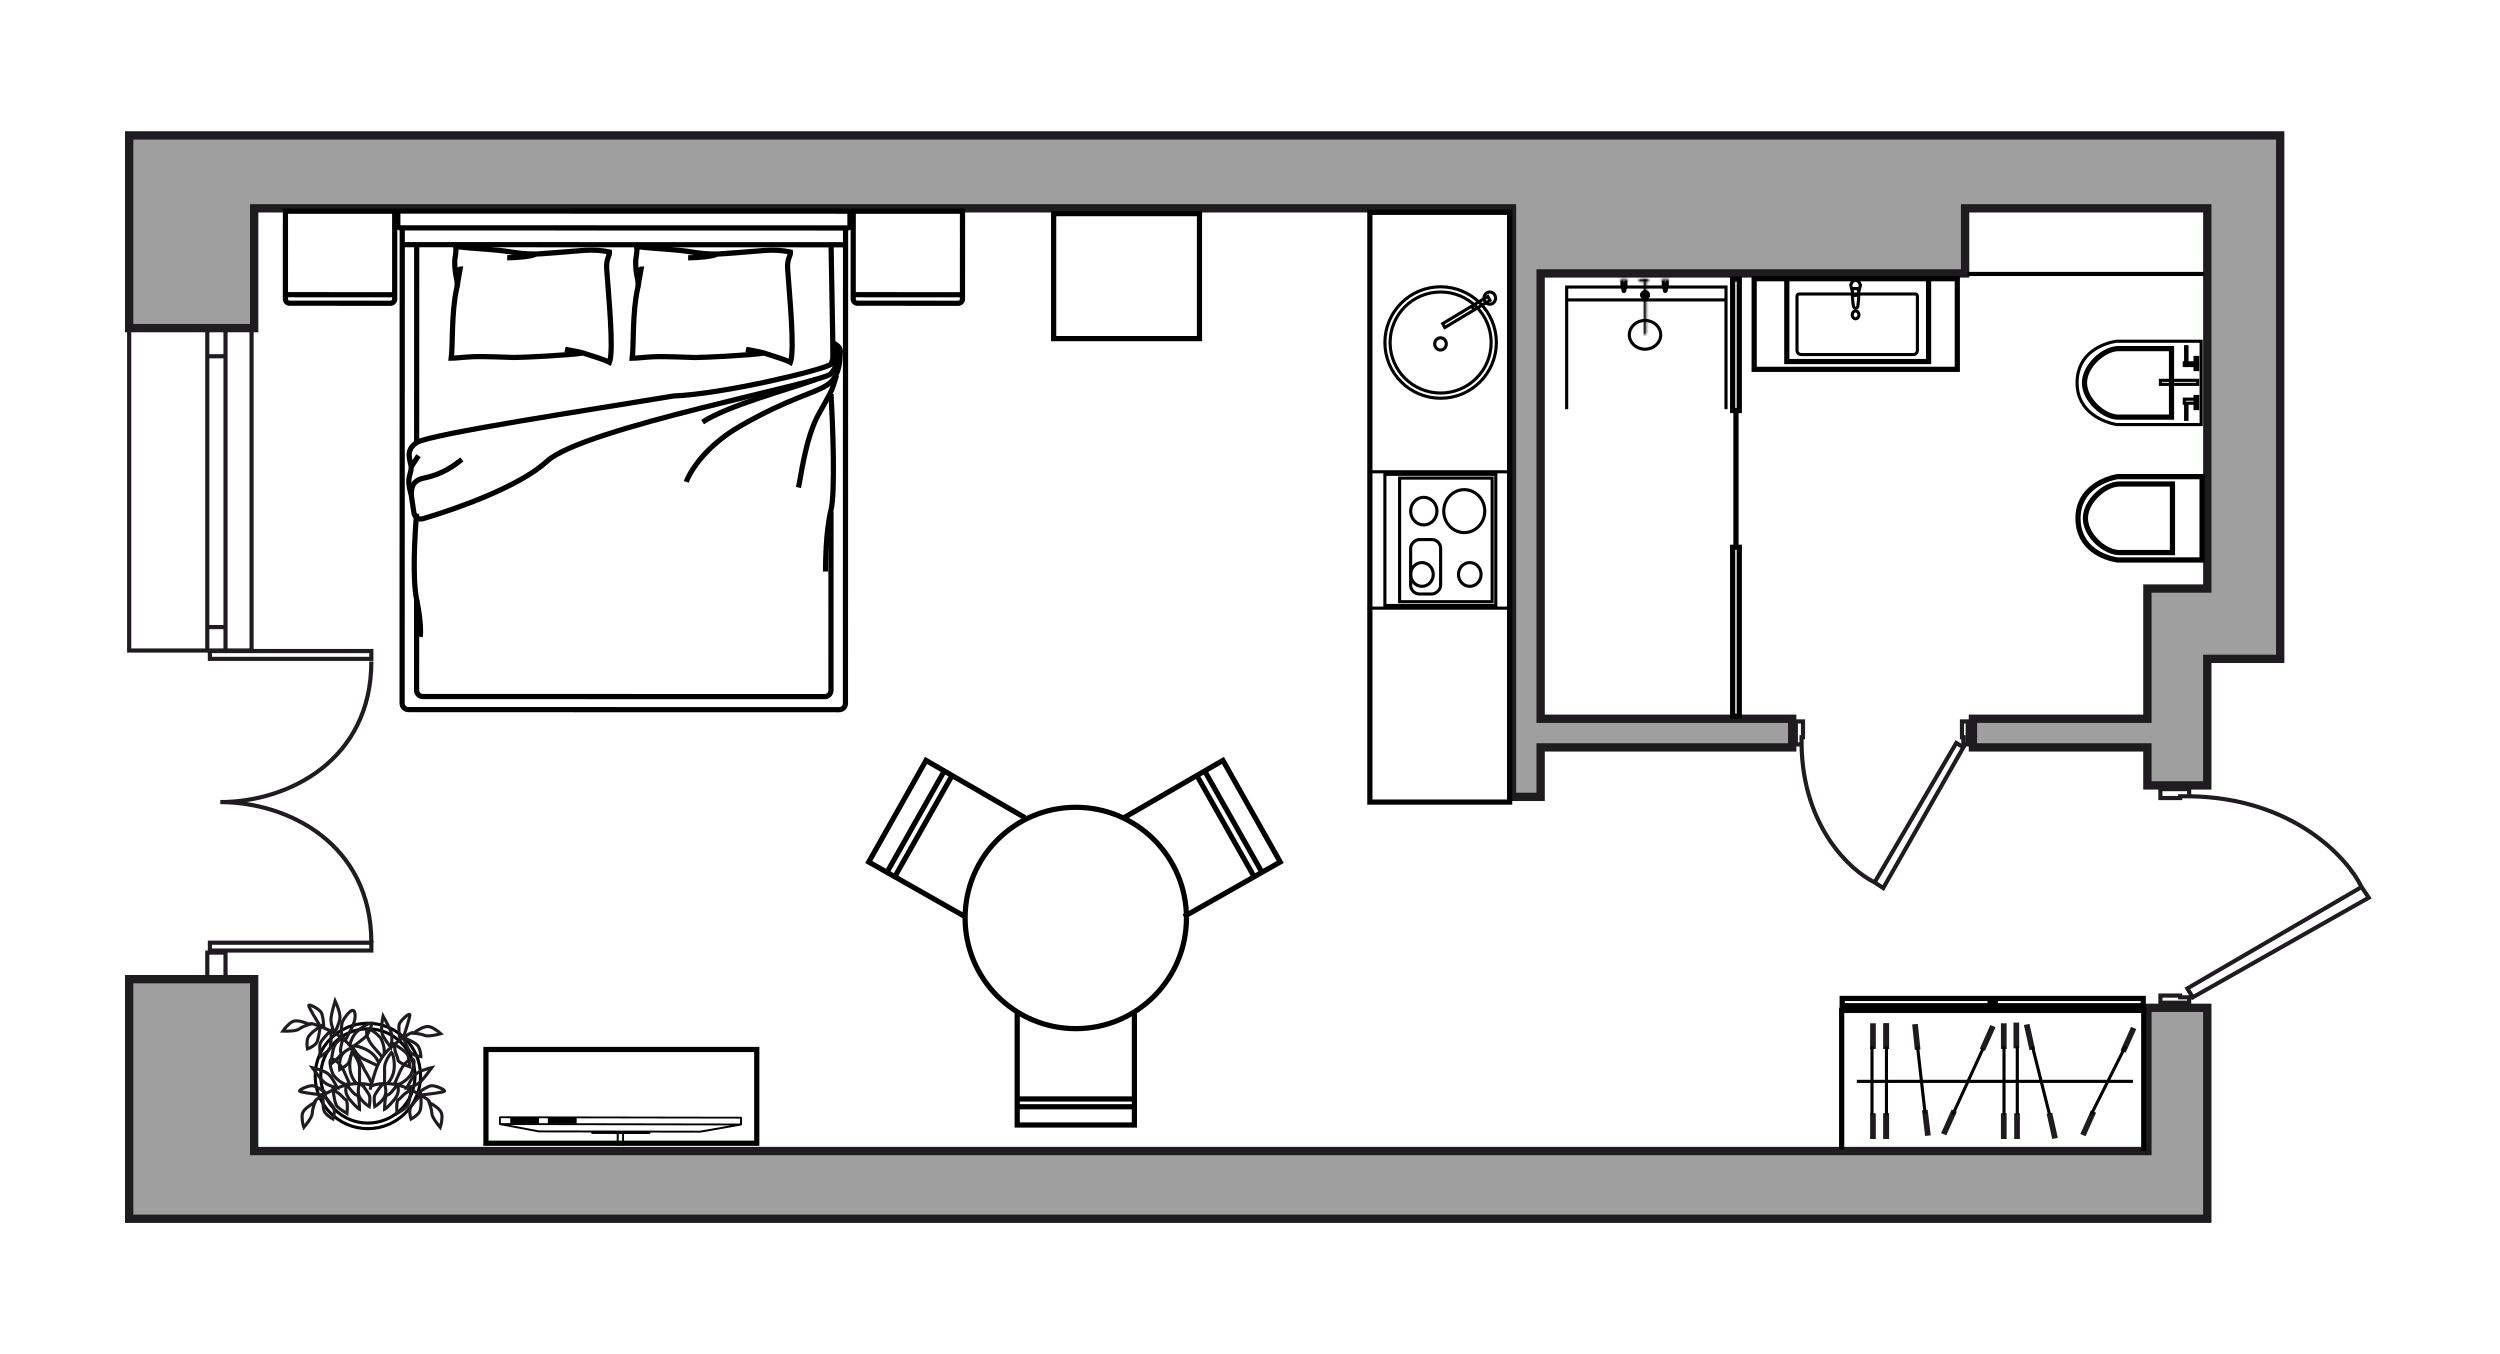 <?xml version="1.0" encoding="UTF-8"?>
<svg xmlns="http://www.w3.org/2000/svg" width="1200" height="650" viewBox="0 0 1200 650" fill="none">
  <g id="Room-1_102_k3" clip-path="url(#clip0_88_36941)">
    <g id="wall">
      <g id="Vector 1">
        <path d="M122 157.5V100H725.75V382.5H739.5V358.75H860.25V345H767H739.5V131.25H943.25V100H1059.5V282.5H1030.75V345H947V358.75H1030.75V377H1059.5V316.25H1094.5V65H90.75H62V107.5V157.5H122Z" fill="#9F9F9F"></path>
        <path d="M122 552.5H585.75H635.75H649.5H1030.75V483.75H1059.5V552.5V585H1030.75H649.5H635.75H122H62V470H122V552.5Z" fill="#9F9F9F"></path>
        <path d="M122 157.5V100H725.75V382.5H739.5V358.75H860.25V345H767H739.5V131.25H943.25V100H1059.5V282.5H1030.75V345H947V358.75H1030.75V377H1059.5V316.25H1094.5V65H90.75H62V107.5V157.5H122Z" stroke="#1F1B20" stroke-width="4"></path>
        <path d="M122 552.5H585.75H635.75H649.5H1030.75V483.75H1059.5V552.5V585H1030.75H649.5H635.75H122H62V470H122V552.5Z" stroke="#1F1B20" stroke-width="4"></path>
      </g>
      <g id="Group 705">
        <path id="Union" fill-rule="evenodd" clip-rule="evenodd" d="M99.751 457.253L99.751 456.253L99.751 452.503L99.751 451.503L100.751 451.503L178.248 451.503L179.248 451.503L179.248 452.503L179.248 456.253L179.248 457.253L178.248 457.253L100.751 457.253L99.751 457.253ZM101.751 455.253L177.248 455.253L177.248 453.503L101.751 453.503L101.751 455.253ZM99.75 317.253L99.75 316.253L99.751 312.503L99.751 311.503L100.75 311.503L178.248 311.503L179.248 311.503L179.248 312.503L179.248 316.253L179.248 317.253L178.248 317.253L100.75 317.253L99.75 317.253ZM101.75 315.253L177.248 315.253L177.248 313.503L101.75 313.503L101.75 315.253Z" fill="#1F1B20"></path>
        <path id="Vector 23" d="M178.247 452.502C178.247 405.002 138.247 385.002 105.747 385.002C138.247 385.002 178.247 365.002 178.247 317.502" stroke="#1F1B20" stroke-width="2"></path>
      </g>
      <g id="Group 700">
        <g id="Group 627">
          <g id="Group 570">
            <g id="Group 524">
              <g id="Group 67">
                <path id="Vector 65" d="M193.074 109.37L193.015 337.6C193.015 339.257 194.358 340.601 196.015 340.601L402.809 340.654C404.466 340.654 405.809 339.312 405.81 337.655L405.868 109.425M193.074 109.37L405.868 109.425M193.074 109.37L191.943 109.37C191.391 109.37 190.943 108.922 190.944 108.37L190.945 102.304C190.945 101.751 191.393 101.304 191.945 101.304L406.981 101.359C407.534 101.359 407.981 101.807 407.981 102.359L407.98 108.425C407.979 108.977 407.532 109.425 406.979 109.425L405.868 109.425" stroke="black" stroke-width="2.5"></path>
                <path id="Vector 67" d="M193.072 117.437L405.867 117.491" stroke="black" stroke-width="2.5"></path>
                <path id="Vector 68" d="M398.915 117.489L399.771 165.886L399.77 171.688C399.77 172.001 399.721 172.312 399.624 172.61L398.901 174.849M200.018 117.438L199.993 212.44M398.883 245.652L398.861 331.379C398.86 333.036 397.517 334.379 395.86 334.379L202.962 334.33C201.305 334.329 199.963 332.986 199.963 331.329L199.974 287.724" stroke="black" stroke-width="2.5"></path>
                <path id="Vector 63" d="M344.196 121.957C339.573 121.955 336.056 121.629 332.037 120.96C323.641 119.561 315.833 119.577 305.572 118.362C306.069 120.864 305.111 123.739 305.111 125.532C305.109 133.612 306.939 133.964 306.069 138.445M344.196 121.957C346.537 121.957 359.83 120.789 367.647 120.17M344.196 121.957C341.88 123.151 335.163 123.747 330.299 123.746M344.196 121.957L356.356 121.064L367.647 120.17M358.081 167.668C359.868 168.089 364.919 168.845 366.766 169.463M366.766 169.463C373.097 171.579 376.574 172.446 379.408 173.947C381.564 167.866 378.968 142.182 378.068 129.135C377.716 124.036 379.622 122.813 379.422 120.972C375.464 120.172 372.002 119.91 367.647 120.17M366.766 169.463C360.356 170.527 337.95 171.611 333.556 171.61C330.787 171.609 320.004 170.98 313.784 171.242C310.134 171.396 305.216 171.969 303.455 171.969C304.243 166.142 303.461 150.096 306.069 138.445M306.069 138.445C306.842 136.653 306.847 129.117 307.715 129.117L306.069 138.445Z" stroke="black" stroke-width="2.5"></path>
                <path id="Vector 69" d="M257.341 121.935C252.718 121.934 249.201 121.608 245.181 120.938C236.786 119.54 228.978 119.555 218.717 118.34C219.214 120.843 218.256 123.718 218.255 125.51C218.253 133.59 220.084 133.943 219.214 138.424M257.341 121.935C259.682 121.936 272.975 120.767 280.792 120.149M257.341 121.935C255.024 123.13 248.307 123.725 243.444 123.724M257.341 121.935L269.501 121.042L280.792 120.149M271.226 167.647C273.012 168.067 278.063 168.824 279.911 169.441M279.911 169.441C286.241 171.557 289.719 172.425 292.553 173.926C294.709 167.845 292.112 142.16 291.212 129.114C290.861 124.014 292.766 122.792 292.566 120.951C288.609 120.151 285.146 119.888 280.792 120.149M279.911 169.441C273.5 170.505 251.094 171.59 246.7 171.589C243.932 171.588 233.148 170.959 226.929 171.221C223.279 171.374 218.36 171.948 216.6 171.947C217.387 166.121 216.605 150.074 219.214 138.424M219.214 138.424C219.986 136.631 219.991 129.096 220.86 129.096L219.214 138.424Z" stroke="black" stroke-width="2.5"></path>
                <g id="Group 66">
                  <path id="Vector 71" d="M197.387 224.091C196.519 219.61 194.783 216.025 199.996 212.441C205.949 208.348 285.986 196.331 323.335 190.066C346.786 189.176 394.733 177.716 398.903 174.849C402.243 172.553 401.348 168.377 399.967 165.731C399.766 165.347 400.257 164.793 400.642 164.991V164.991C401.8 165.589 403.942 167.322 403.247 169.473C402.378 172.162 402.377 174.85 398.902 179.331C395.426 183.811 279.904 205.291 262.529 221.419C249.675 233.351 219.49 244.154 202.884 249.016C200.986 249.572 198.956 248.142 198.688 246.182C198.299 243.345 197.735 239.712 197.383 237.535C194.78 228.572 197.386 228.573 197.387 224.091ZM197.387 224.091L200.862 218.715" stroke="black" stroke-width="2.5"></path>
                  <path id="Vector 72" d="M403.249 169.472C403.247 173.654 402.724 181.123 397.165 184.706C390.215 189.186 378.924 190.976 355.469 204.413C336.706 215.163 330.275 228.605 329.406 231.294" stroke="black" stroke-width="2.5"></path>
                  <path id="Vector 73" d="M391.955 182.016C378.925 186.793 349.045 194.732 337.231 202.615" stroke="black" stroke-width="2.5"></path>
                  <path id="Vector 74" d="M401.509 180.226C398.901 189.188 399.075 187.575 392.819 199.045C386.562 210.515 384.415 229.216 383.256 233.996" stroke="black" stroke-width="2.5"></path>
                  <path id="Vector 75" d="M398.901 189.187C399.765 204.125 400.973 236.151 398.886 244.754C396.278 255.508 396.274 270.744 396.273 274.329" stroke="black" stroke-width="2.5"></path>
                  <path id="Vector 76" d="M197.382 237.534C197.672 235.742 196.812 230.841 203.464 229.47C213.019 227.501 218.231 223.2 221.706 220.512" stroke="black" stroke-width="2.5"></path>
                  <path id="Vector 77" d="M199.985 246.499C199.114 256.059 197.892 277.688 199.974 287.726C202.056 297.765 201.997 303.859 201.707 305.652" stroke="black" stroke-width="2.5"></path>
                </g>
              </g>
            </g>
            <path id="Vector 349" d="M461.99 141.469L462 101.381L409.552 101.364L409.542 141.451M461.99 141.469L461.989 143.559C461.989 144.664 461.093 145.559 459.989 145.559L411.54 145.542C410.436 145.542 409.541 144.646 409.541 143.542L409.542 141.451M461.99 141.469L409.542 141.451" stroke="black" stroke-width="2.5"></path>
            <path id="Vector 350" d="M189.449 141.469L189.459 101.381L137.011 101.364L137.001 141.451M189.449 141.469L189.448 143.559C189.448 144.664 188.552 145.559 187.448 145.559L138.999 145.542C137.895 145.542 137 144.646 137 143.542L137.001 141.451M189.449 141.469L137.001 141.451" stroke="black" stroke-width="2.5"></path>
          </g>
          <g id="Group 542">
            <path id="Vector" d="M296.46 549.9C296.21 549.9 296.012 549.703 296.012 549.455L296.021 544.306L284.237 544.285C283.986 544.285 283.788 544.09 283.789 543.84L283.789 543.574L258.605 543.53C258.588 543.53 258.588 543.513 258.569 543.513C258.552 543.513 258.533 543.53 258.533 543.53L239.893 540.018C239.839 539.999 239.822 539.964 239.787 539.945C239.733 539.91 239.678 539.893 239.643 539.858C239.607 539.804 239.589 539.751 239.57 539.697C239.553 539.662 239.518 539.627 239.518 539.573L239.524 536.288C239.524 536.04 239.721 535.844 239.974 535.845L355.71 536.047C355.96 536.048 356.158 536.244 356.158 536.492L356.152 539.777C356.152 539.831 356.116 539.866 356.098 539.901C356.079 539.955 356.079 540.008 356.026 540.062C355.989 540.114 355.936 540.132 355.882 540.149C355.846 540.167 355.809 540.221 355.774 540.22L336.135 543.666C336.116 543.666 336.098 543.649 336.098 543.649C336.081 543.649 336.081 543.665 336.062 543.665L312.172 543.624L312.172 543.89C312.171 544.14 311.973 544.334 311.722 544.333L299.524 544.312L299.515 549.461C299.515 549.709 299.316 549.905 299.065 549.905C298.813 549.904 298.617 549.708 298.617 549.46L298.626 544.31L296.991 544.307L296.982 549.457C296.91 549.705 296.711 549.9 296.46 549.9ZM335.992 542.742L350.528 540.193L244.852 540.008L258.644 542.607L284.24 542.652L296.492 542.673L299.042 542.678L311.706 542.7L335.992 542.742ZM240.398 539.095L355.219 539.296L355.223 536.916L240.402 536.715L240.398 539.095Z" fill="black"></path>
            <path id="Rectangle 255" d="M244.936 536.434L258.762 536.458L258.757 539.365L244.93 539.341L244.936 536.434Z" fill="black"></path>
            <path id="Rectangle 256" d="M262.971 536.465L276.798 536.49L276.792 539.397L262.966 539.373L262.971 536.465Z" fill="black"></path>
          </g>
          <rect id="Rectangle 257" x="233.25" y="503.752" width="130" height="45" stroke="black" stroke-width="2.5"></rect>
          <rect id="Rectangle 258" x="505.75" y="102.534" width="70" height="60" stroke="black" stroke-width="2.5"></rect>
          <g id="kitchen">
            <path id="Vector 31" d="M657.532 101.907V385.003H724.621V101.907H693.577L657.532 101.907Z" stroke="black" stroke-width="2.5"></path>
            <circle id="Ellipse 4" cx="691.5" cy="164.407" r="26.75" transform="rotate(90 691.5 164.407)" stroke="black" stroke-width="1.5"></circle>
            <path id="Ellipse 5" d="M691.5 188.657C678.108 188.657 667.25 177.8 667.25 164.407C667.25 151.014 678.108 140.157 691.5 140.157C704.893 140.157 715.75 151.014 715.75 164.407C715.75 177.8 704.893 188.657 691.5 188.657Z" stroke="black" stroke-width="1.5"></path>
            <path id="Ellipse 6" d="M691.438 168.007C689.932 168.007 688.657 166.723 688.657 165.072C688.657 163.42 689.932 162.137 691.438 162.137C692.944 162.137 694.219 163.42 694.219 165.072C694.219 166.723 692.944 168.007 691.438 168.007Z" stroke="black" stroke-width="1.5"></path>
            <g id="Group 54">
              <rect id="Rectangle 12" x="717.982" y="227.658" width="62.99" height="53.23" transform="rotate(90 717.982 227.658)" stroke="black" stroke-width="1.5"></rect>
              <rect id="Rectangle 13" x="716.217" y="229.499" width="59.305" height="44.403" transform="rotate(90 716.217 229.499)" stroke="black" stroke-width="1.5"></rect>
              <path id="Ellipse 7" d="M702.843 255.64C697.436 255.64 693 251.057 693 245.335C693 239.613 697.436 235.029 702.843 235.029C708.249 235.029 712.686 239.613 712.686 245.335C712.686 251.057 708.249 255.64 702.843 255.64Z" stroke="black" stroke-width="1.5"></path>
              <path id="Ellipse 8" d="M683.422 251.958C679.966 251.958 677.11 249.025 677.11 245.338C677.11 241.651 679.966 238.718 683.422 238.718C686.879 238.718 689.734 241.651 689.734 245.338C689.734 249.025 686.879 251.958 683.422 251.958Z" stroke="black" stroke-width="1.5"></path>
              <path id="Ellipse 10" d="M682.539 281.437C679.571 281.437 677.11 278.916 677.11 275.738C677.11 272.56 679.571 270.039 682.539 270.039C685.508 270.039 687.969 272.56 687.969 275.738C687.969 278.916 685.508 281.437 682.539 281.437Z" stroke="black" stroke-width="1.5"></path>
              <path id="Ellipse 9" d="M705.491 281.437C702.522 281.437 700.061 278.916 700.061 275.738C700.061 272.56 702.522 270.039 705.491 270.039C708.459 270.039 710.92 272.56 710.92 275.738C710.92 278.916 708.459 281.437 705.491 281.437Z" stroke="black" stroke-width="1.5"></path>
              <rect id="Rectangle 14" x="691.5" y="258.981" width="26.139" height="14.389" rx="4.25" transform="rotate(90 691.5 258.981)" stroke="black" stroke-width="1.5"></rect>
            </g>
            <g id="Group 46">
              <path id="Ellipse 14" d="M715.096 146.029C713.59 146.029 712.315 144.745 712.315 143.093C712.315 141.442 713.59 140.158 715.096 140.158C716.602 140.158 717.877 141.442 717.877 143.093C717.877 144.745 716.602 146.029 715.096 146.029Z" stroke="black" stroke-width="1.5"></path>
              <rect id="Rectangle 58" x="-0.279" y="1.043" width="2.147" height="25.276" transform="matrix(0.484 0.875 -0.857 0.516 715.185 141.998)" stroke="black" stroke-width="1.5"></rect>
              <path id="Vector 55" d="M706.492 146.779L707.375 148.622" stroke="black" stroke-width="1.5"></path>
            </g>
            <line id="Line 529" x1="724.619" y1="226.456" x2="657.53" y2="226.456" stroke="black" stroke-width="1.5"></line>
            <path id="Line 531" d="M724.473 291.907H656.501" stroke="black" stroke-width="1.5"></path>
          </g>
          <g id="Group 411">
            <path id="Vector 249" d="M1029 552.503V518.071V485.003H884V503.08V551.621" stroke="black" stroke-width="2.5"></path>
            <g id="Group 376">
              <path id="Rectangle 266" d="M904.021 491.173H906.752V503.518H904.021V491.173Z" fill="#1F1B20"></path>
              <path id="Rectangle 278" d="M904.021 491.173H906.752V503.518H904.021V491.173Z" fill="#1F1B20"></path>
              <path id="Rectangle 280" d="M897.65 491.173H900.381V503.518H897.65V491.173Z" fill="#1F1B20"></path>
              <rect id="Rectangle 270" x="966.477" y="490.843" width="2.73" height="12.345" fill="#1F1B20"></rect>
              <path id="Rectangle 286" d="M960.447 491.178H963.178V503.523H960.447V491.178Z" fill="#1F1B20"></path>
              <path id="Rectangle 267" d="M904.021 534.381H906.752V546.726H904.021V534.381Z" fill="#1F1B20"></path>
              <path id="Rectangle 279" d="M904.021 534.381H906.752V546.726H904.021V534.381Z" fill="#1F1B20"></path>
              <path id="Rectangle 281" d="M897.65 534.381H900.381V546.726H897.65V534.381Z" fill="#1F1B20"></path>
              <path id="Rectangle 271" d="M960.447 534.388H963.178V546.734H960.447V534.388Z" fill="#1F1B20"></path>
              <path id="Rectangle 287" d="M966.818 534.388H969.549V546.734H966.818V534.388Z" fill="#1F1B20"></path>
              <path id="Rectangle 268" d="M939.291 533.639L936.786 532.586L931.716 543.912L934.221 544.965L939.291 533.639Z" fill="#1F1B20"></path>
              <path id="Rectangle 275" d="M1006.13 534.059L1003.63 533.006L998.556 544.332L1001.06 545.385L1006.13 534.059Z" fill="#1F1B20"></path>
              <path id="Rectangle 276" d="M987.752 546.17L985.083 546.728L982.397 534.66L985.066 534.102L987.752 546.17Z" fill="#1F1B20"></path>
              <path id="Rectangle 282" d="M926.773 544.964L924.062 545.275L922.564 533.015L925.276 532.705L926.773 544.964Z" fill="#1F1B20"></path>
              <path id="Rectangle 277" d="M976.83 503.521L974.161 504.079L971.476 492.011L974.145 491.453L976.83 503.521Z" fill="#1F1B20"></path>
              <path id="Rectangle 283" d="M921.832 503.741L919.115 504.007L917.838 491.723L920.554 491.458L921.832 503.741Z" fill="#1F1B20"></path>
              <path id="Rectangle 269" d="M957.859 493.077L955.354 492.024L950.284 503.35L952.789 504.403L957.859 493.077Z" fill="#1F1B20"></path>
              <path id="Rectangle 274" d="M1025.41 493.946L1022.91 492.894L1017.84 504.22L1020.34 505.272L1025.41 493.946Z" fill="#1F1B20"></path>
              <path id="Vector 236" d="M898.56 534.935V502.308M891.279 519.063H1023.81M937.352 534.935L951.914 503.19M961.925 534.935V502.308M968.296 534.935V502.308M983.768 534.935L975.577 502.308M1003.79 534.935L1020.17 502.308M905.498 534.935V502.308M924.043 534.384L920.403 502.308" stroke="black" stroke-width="1.5"></path>
            </g>
          </g>
          <g id="Group 569">
            <path id="Vector 91" d="M828.486 196.408V143.967M752.002 196.408V143.967M828.486 143.967V137.77H752.002V143.967M828.486 143.967H752.002" stroke="black" stroke-width="1.5"></path>
            <g id="Group 125">
              <g id="Group 124">
                <circle id="Ellipse 24" cx="789.643" cy="141.587" r="1.613" transform="rotate(-180 789.643 141.587)" stroke="black" stroke-width="1.5"></circle>
                <path id="Ellipse 25" d="M788.975 141.588C788.975 141.219 789.274 140.92 789.643 140.92C790.012 140.92 790.311 141.219 790.311 141.588C790.311 141.957 790.012 142.256 789.643 142.256C789.274 142.256 788.975 141.957 788.975 141.588Z" stroke="black" stroke-width="1.5"></path>
              </g>
              <path id="Vector 92" d="M792.006 141.584H791.061M788.225 141.584H787.28" stroke="black" stroke-width="1.5"></path>
            </g>
            <path id="Ellipse 26" d="M782.071 160.716C782.071 156.961 785.387 153.817 789.607 153.817C793.826 153.817 797.143 156.961 797.143 160.716C797.143 164.47 793.826 167.614 789.607 167.614C785.387 167.614 782.071 164.47 782.071 160.716Z" stroke="black" stroke-width="1.5"></path>
            <g id="Rectangle 138">
              <mask id="path-64-inside-1_88_36941" fill="white">
                <path d="M790.244 160.077C790.244 160.429 789.959 160.715 789.607 160.715V160.715C789.255 160.715 788.969 160.429 788.969 160.077V133.945H790.244V160.077Z"></path>
              </mask>
              <path d="M788.969 133.945V132.445H787.469V133.945H788.969ZM790.244 133.945H791.744V132.445H790.244V133.945ZM790.469 160.077V133.945H787.469V160.077H790.469ZM788.969 135.445H790.244V132.445H788.969V135.445ZM788.744 133.945V160.077H791.744V133.945H788.744ZM789.607 159.215C790.083 159.215 790.469 159.601 790.469 160.077H787.469C787.469 161.258 788.426 162.215 789.607 162.215V159.215ZM789.607 162.215C790.787 162.215 791.744 161.258 791.744 160.077H788.744C788.744 159.601 789.13 159.215 789.607 159.215V162.215Z" fill="black" mask="url(#path-64-inside-1_88_36941)"></path>
            </g>
            <path id="Vector 283" d="M833.265 262.695H831.672V343.784H834.859V263.333V262.695H833.265ZM833.265 262.695V197.046M833.265 197.046H831.672V133.946H834.859V197.046H833.265Z" stroke="black" stroke-width="2.5"></path>
            <g id="Rectangle 139">
              <mask id="path-67-inside-2_88_36941" fill="white">
                <path d="M791.52 134.582C791.52 134.934 791.234 135.22 790.882 135.22H787.058C786.706 135.22 786.421 134.934 786.421 134.582V134.582C786.421 134.23 786.706 133.945 787.058 133.945H790.882C791.234 133.945 791.52 134.23 791.52 134.582V134.582Z"></path>
              </mask>
              <path d="M790.882 133.72H787.058V136.72H790.882V133.72ZM787.058 135.445H790.882V132.445H787.058V135.445ZM790.882 135.445C790.406 135.445 790.02 135.059 790.02 134.582H793.02C793.02 133.402 792.063 132.445 790.882 132.445V135.445ZM787.921 134.582C787.921 135.059 787.534 135.445 787.058 135.445V132.445C785.877 132.445 784.921 133.402 784.921 134.582H787.921ZM787.058 133.72C787.534 133.72 787.921 134.106 787.921 134.582H784.921C784.921 135.763 785.877 136.72 787.058 136.72V133.72ZM790.882 136.72C792.063 136.72 793.02 135.763 793.02 134.582H790.02C790.02 134.106 790.406 133.72 790.882 133.72V136.72Z" fill="black" mask="url(#path-67-inside-2_88_36941)"></path>
            </g>
            <g id="Group 126">
              <g id="Rectangle 140">
                <mask id="path-69-inside-3_88_36941" fill="white">
                  <path d="M781.371 134.256C781.371 134.517 781.159 134.729 780.898 134.729H778.063C777.802 134.729 777.59 134.517 777.59 134.256V134.256C777.59 133.995 777.802 133.783 778.063 133.783H780.898C781.159 133.783 781.371 133.995 781.371 134.256V134.256Z"></path>
                </mask>
                <path d="M780.898 133.229H778.063V136.229H780.898V133.229ZM778.063 135.283H780.898V132.283H778.063V135.283ZM780.898 135.283C780.331 135.283 779.871 134.823 779.871 134.256H782.871C782.871 133.166 781.988 132.283 780.898 132.283V135.283ZM779.09 134.256C779.09 134.823 778.63 135.283 778.063 135.283V132.283C776.973 132.283 776.09 133.166 776.09 134.256H779.09ZM778.063 133.229C778.63 133.229 779.09 133.688 779.09 134.256H776.09C776.09 135.345 776.973 136.229 778.063 136.229V133.229ZM780.898 136.229C781.988 136.229 782.871 135.345 782.871 134.256H779.871C779.871 133.688 780.331 133.229 780.898 133.229V136.229Z" fill="black" mask="url(#path-69-inside-3_88_36941)"></path>
              </g>
              <path id="Vector 94" d="M780.426 134.729V137.565C780.426 137.88 780.237 138.51 779.481 138.51C778.724 138.51 778.535 137.88 778.535 137.565V134.729" stroke="black" stroke-width="1.5"></path>
              <path id="Vector 95" d="M779.955 138.983L779.954 136.148H779.009L779.01 138.983C779.01 139.299 779.01 139.929 779.482 139.929C779.955 139.929 779.955 139.299 779.955 138.983Z" stroke="black" stroke-width="1.5"></path>
            </g>
            <g id="Group 127">
              <g id="Rectangle 140_2">
                <mask id="path-73-inside-4_88_36941" fill="white">
                  <path d="M801.223 134.256C801.223 134.517 801.011 134.729 800.75 134.729H797.914C797.653 134.729 797.442 134.517 797.442 134.256V134.256C797.442 133.995 797.653 133.783 797.914 133.783H800.75C801.011 133.783 801.223 133.995 801.223 134.256V134.256Z"></path>
                </mask>
                <path d="M800.75 133.229H797.914V136.229H800.75V133.229ZM797.914 135.283H800.75V132.283H797.914V135.283ZM800.75 135.283C800.183 135.283 799.723 134.823 799.723 134.256H802.723C802.723 133.166 801.839 132.283 800.75 132.283V135.283ZM798.942 134.256C798.942 134.823 798.482 135.283 797.914 135.283V132.283C796.825 132.283 795.942 133.166 795.942 134.256H798.942ZM797.914 133.229C798.482 133.229 798.942 133.688 798.942 134.256H795.942C795.942 135.345 796.825 136.229 797.914 136.229V133.229ZM800.75 136.229C801.839 136.229 802.723 135.345 802.723 134.256H799.723C799.723 133.688 800.183 133.229 800.75 133.229V136.229Z" fill="black" mask="url(#path-73-inside-4_88_36941)"></path>
              </g>
              <path id="Vector 94_2" d="M800.277 134.729V137.565C800.277 137.88 800.088 138.51 799.332 138.51C798.576 138.51 798.387 137.88 798.387 137.565V134.729" stroke="black" stroke-width="1.5"></path>
              <path id="Vector 95_2" d="M799.807 138.983L799.806 136.148H798.861L798.862 138.983C798.862 139.299 798.862 139.929 799.333 139.929C799.807 139.929 799.807 139.299 799.807 138.983Z" stroke="black" stroke-width="1.5"></path>
            </g>
          </g>
          <g id="Group 532">
            <path id="Vector 73_2" d="M1057 228.784V268.784H1016.35C1016.3 268.784 1016.25 268.78 1016.2 268.772C1010.17 267.779 997.449 263.442 997.449 248.784C997.449 234.151 1011.09 229.804 1016.18 228.802C1016.25 228.789 1016.31 228.784 1016.37 228.784H1057Z" stroke="black" stroke-width="2.5"></path>
            <path id="Ellipse 21" d="M1017.25 265.234C1013.87 265.234 1009.79 263.247 1006.51 260.071C1003.24 256.904 1001 252.782 1001 248.784C1001 244.786 1003.24 240.665 1006.51 237.498C1009.79 234.322 1013.87 232.334 1017.25 232.334H1042.78V265.234H1017.25Z" stroke="black" stroke-width="2.5"></path>
          </g>
          <g id="Group 530">
            <g id="Group 127_2">
              <g id="Group 122">
                <g id="Group 70">
                  <path id="Vector 72_2" d="M862.564 168.182V142.119C862.564 141.567 863.012 141.119 863.564 141.119L919.357 141.119C919.91 141.119 920.357 141.567 920.357 142.119V168.182C920.357 169.286 919.462 170.182 918.357 170.182L864.564 170.182C863.46 170.182 862.564 169.286 862.564 168.182Z" stroke="black" stroke-width="1.5"></path>
                  <path id="Ellipse 20" d="M892.274 151.135C892.274 149.989 891.474 149.227 890.681 149.227C889.887 149.227 889.088 149.989 889.088 151.135C889.088 152.28 889.887 153.043 890.681 153.043C891.474 153.043 892.274 152.28 892.274 151.135Z" stroke="black" stroke-width="1.5"></path>
                </g>
                <path id="Vector 89" d="M889.119 139.831C889.119 139.302 889.466 138.73 889.639 138.51H891.722L892.242 139.831M889.119 139.831C889.119 140.491 889.119 141.812 890.68 141.812C891.93 141.812 892.242 140.491 892.242 139.831M889.119 139.831L888.338 136.859L889.119 135.207L890.68 134.382L892.242 135.207L893.023 136.859L892.242 139.831M889.119 139.831C889.119 140.227 889.119 145.94 889.899 147.592C890.16 147.867 890.837 148.252 891.461 147.592C892.086 146.931 892.242 141.592 892.242 139.831" stroke="black" stroke-width="1.5"></path>
              </g>
              <path id="Vector 90" d="M925.718 133.784L857.665 133.784V173.534H925.718V133.784ZM939.5 133.784V177.284H842V133.784H939.5Z" stroke="black" stroke-width="2.5"></path>
            </g>
          </g>
          <g id="Group 509">
            <g id="Group 507">
              <circle id="Ellipse 47" cx="176.574" cy="516.455" r="22.625" stroke="black" stroke-width="1.5"></circle>
              <circle id="Ellipse 48" cx="176.576" cy="516.456" r="25.296" stroke="black" stroke-width="1.5"></circle>
            </g>
            <g id="Group 508">
              <path id="Vector 250" d="M159.879 523.134C160.102 525.36 160.814 530.079 161.883 531.148C162.951 532.216 165.445 533.819 166.558 534.487C166.78 532.484 166.959 528.343 165.89 527.809C164.554 527.141 163.886 525.137 159.879 523.134ZM159.879 523.134C160.554 522.796 161.223 522.492 161.883 522.22M159.879 523.134C158.7 523.723 157.669 524.26 156.768 524.749M151.197 529.144C149.416 530.035 145.721 532.35 145.186 534.487C144.652 536.624 145.409 539.83 145.854 541.166C147.19 539.607 149.862 536.09 149.862 534.487C149.862 532.884 150.752 530.257 151.197 529.144ZM151.197 529.144C150.68 528.972 151.044 528.025 155.204 525.622M155.204 525.622C154.982 527.686 154.804 532.216 155.872 533.819C156.941 535.422 158.989 536.713 159.879 537.158C160.325 535.823 160.948 532.751 159.879 531.148C158.811 529.545 156.317 526.796 155.204 525.622ZM155.204 525.622C151.642 525.238 144.385 524.336 143.851 523.801C143.183 523.134 147.858 521.13 149.862 521.13C151.464 521.13 155.134 523.542 156.768 524.749M155.204 525.622C155.675 525.35 156.195 525.059 156.768 524.749M166.558 520.738C165.89 521.759 165.222 524.603 167.894 527.809C170.565 531.014 172.123 532.261 172.569 532.484C172.569 530.196 172.301 525.622 171.233 525.622C170.164 525.622 167.671 522.366 166.558 520.738ZM166.558 520.738C164.109 519.978 161.883 518.459 159.879 515.787C159.211 514.451 156.924 507.456 159.879 508.441C161.883 509.109 163.886 511.557 165.222 514.451L167.894 520.474M166.558 520.738C167.011 520.636 167.456 520.549 167.894 520.474M166.558 520.738C165.069 521.071 163.501 521.551 161.883 522.22M172.569 520.101C175.292 520.141 177.402 520.64 178.579 521.13C179.756 520.64 181.866 520.141 184.59 520.101M172.569 520.101C172.123 521.335 171.5 524.336 172.569 526.473C173.637 528.61 176.13 530.48 177.243 531.148C177.466 529.69 177.778 526.544 177.243 525.622C176.576 524.469 173.904 520.084 172.569 520.101ZM172.569 520.101C172.138 520.095 171.693 520.1 171.233 520.119M172.569 520.101C172.569 518.663 172.569 515.119 172.569 512.448C172.569 509.777 170.342 506.437 169.229 505.102C168.784 505.547 167.894 507.506 167.894 511.78C167.894 516.054 170.12 519.12 171.233 520.119M171.233 520.119C170.187 520.161 169.069 520.272 167.894 520.474M161.883 522.22C160.325 521.857 156.807 520.729 155.204 519.126C153.601 517.524 150.975 514.006 149.862 512.448C151.865 512.893 156.273 514.184 157.876 515.787C159.479 517.39 161.215 520.743 161.883 522.22ZM197.279 523.134C197.056 525.36 196.344 530.079 195.275 531.148C194.207 532.216 191.714 533.819 190.6 534.487C190.378 532.484 190.2 528.343 191.268 527.809C192.604 527.141 193.272 525.137 197.279 523.134ZM197.279 523.134C196.604 522.796 195.935 522.492 195.275 522.22M197.279 523.134C198.458 523.723 199.49 524.26 200.391 524.749M205.961 529.144C207.742 530.035 211.438 532.35 211.972 534.487C212.506 536.624 211.749 539.83 211.304 541.166C209.968 539.607 207.297 536.09 207.297 534.487C207.297 532.884 206.406 530.257 205.961 529.144ZM205.961 529.144C206.478 528.972 206.114 528.025 201.954 525.622M201.954 525.622C202.177 527.686 202.355 532.216 201.286 533.819C200.218 535.422 198.169 536.713 197.279 537.158C196.834 535.823 196.21 532.751 197.279 531.148C198.348 529.545 200.841 526.796 201.954 525.622ZM201.954 525.622C205.516 525.238 212.773 524.336 213.307 523.801C213.975 523.134 209.3 521.13 207.297 521.13C205.694 521.13 202.025 523.542 200.391 524.749M201.954 525.622C201.483 525.35 200.963 525.059 200.391 524.749M190.6 520.738C191.268 521.759 191.936 524.603 189.265 527.809C186.593 531.014 185.035 532.261 184.59 532.484C184.59 530.196 184.857 525.622 185.926 525.622C186.994 525.622 189.487 522.366 190.6 520.738ZM190.6 520.738C193.049 519.978 195.275 518.459 197.279 515.787C197.947 514.451 200.235 507.456 197.279 508.441C195.275 509.109 193.272 511.557 191.936 514.451L189.265 520.474M190.6 520.738C190.148 520.636 189.702 520.549 189.265 520.474M190.6 520.738C192.09 521.071 193.657 521.551 195.275 522.22M184.59 520.101C185.035 521.335 185.658 524.336 184.59 526.473C183.521 528.61 181.028 530.48 179.915 531.148C179.692 529.69 179.381 526.544 179.915 525.622C180.583 524.469 183.254 520.084 184.59 520.101ZM184.59 520.101C185.02 520.095 185.466 520.1 185.926 520.119M184.59 520.101C184.59 518.663 184.59 515.119 184.59 512.448C184.59 509.777 186.816 506.437 187.929 505.102C188.374 505.547 189.265 507.506 189.265 511.78C189.265 516.054 187.039 519.12 185.926 520.119M185.926 520.119C186.971 520.161 188.089 520.272 189.265 520.474M195.275 522.22C196.834 521.857 200.351 520.729 201.954 519.126C203.557 517.524 206.184 514.006 207.297 512.448C205.293 512.893 200.885 514.184 199.283 515.787C197.68 517.39 195.943 520.743 195.275 522.22Z" stroke="#1F1B20" stroke-width="1.5"></path>
              <path id="Vector 251" d="M158.62 494.835C157.007 496.384 153.734 499.859 153.553 501.359C153.373 502.859 153.651 505.81 153.813 507.098C155.527 506.036 158.894 503.62 158.654 502.449C158.355 500.986 159.519 499.224 158.62 494.835ZM158.62 494.835C159.303 495.157 159.954 495.495 160.576 495.846M158.62 494.835C157.428 494.271 156.369 493.791 155.429 493.384M148.531 491.717C146.731 490.866 142.628 489.388 140.617 490.288C138.606 491.187 136.552 493.762 135.776 494.937C137.827 495.025 142.243 494.955 143.504 493.965C144.765 492.975 147.381 492.054 148.531 491.717ZM148.531 491.717C148.348 491.203 149.317 490.905 153.776 492.694M153.776 492.694C152.015 493.793 148.342 496.45 147.741 498.281C147.14 500.111 147.389 502.519 147.588 503.494C148.914 503.02 151.715 501.613 152.316 499.783C152.917 497.953 153.54 494.294 153.776 492.694ZM153.776 492.694C151.879 489.655 148.108 483.389 148.198 482.639C148.311 481.701 152.773 484.141 154.011 485.717C155 486.978 155.368 491.354 155.429 493.384M153.776 492.694C154.281 492.896 154.831 493.125 155.429 493.384M164.629 498.608C163.413 498.714 160.764 499.944 159.891 504.025C159.019 508.106 159.001 510.101 159.101 510.589C160.9 509.177 164.333 506.142 163.673 505.302C163.014 504.461 164.035 500.489 164.629 498.608ZM164.629 498.608C163.714 496.213 163.535 493.524 164.399 490.298C165.037 488.948 169.128 482.829 170.178 485.762C170.889 487.751 170.2 490.839 168.749 493.676L165.661 499.496M164.629 498.608C164.988 498.902 165.332 499.198 165.661 499.496M164.629 498.608C163.447 497.643 162.101 496.707 160.576 495.846M168.841 502.943C170.491 505.11 174.52 512.213 174.861 513.442C176.1 515.337 178.577 519.528 178.577 521.13M168.841 502.943C167.596 503.355 164.85 504.718 163.829 506.878C162.808 509.038 162.876 512.154 163.038 513.442C164.322 512.717 166.989 511.019 167.385 510.03C167.879 508.793 169.679 503.983 168.841 502.943ZM168.841 502.943C168.58 502.601 168.301 502.254 168.002 501.904M168.841 502.943C169.972 502.056 172.759 499.867 174.861 498.218C176.962 496.568 178.214 492.755 178.577 491.055C177.952 490.98 175.862 491.489 172.499 494.128C169.137 496.767 168.1 500.411 168.002 501.904M168.002 501.904C167.323 501.107 166.546 500.297 165.661 499.496M160.576 495.846C159.9 494.396 158.615 490.933 158.886 488.683C159.157 486.432 160.301 482.194 160.84 480.357C161.727 482.207 163.433 486.472 163.162 488.722C162.891 490.973 161.325 494.409 160.576 495.846Z" stroke="#1F1B20" stroke-width="1.5"></path>
              <path id="Vector 252" d="M177.724 523.072C177.778 521.798 180.092 513.967 181.208 511.482M189.324 501.268C191.247 502.411 195.222 505.054 195.738 506.474C196.254 507.894 196.652 510.832 196.786 512.123C194.876 511.477 191.049 509.886 191.017 508.692C190.977 507.199 189.444 505.746 189.324 501.268ZM189.324 501.268C188.733 501.737 188.175 502.214 187.649 502.696M189.324 501.268C190.358 500.449 191.281 499.741 192.104 499.132M198.444 495.944C200.004 494.707 203.666 492.338 205.828 492.758C207.991 493.178 210.575 495.221 211.597 496.189C209.62 496.74 205.303 497.673 203.85 496.994C202.398 496.316 199.641 496.012 198.444 495.944ZM198.444 495.944C198.507 495.403 197.495 495.332 193.557 498.085M193.557 498.085C195.522 498.756 199.702 500.512 200.702 502.158C201.702 503.804 202.006 506.206 202.032 507.202C200.634 507.04 197.586 506.305 196.586 504.658C195.586 503.012 194.15 499.59 193.557 498.085ZM193.557 498.085C194.716 494.695 196.969 487.737 196.711 487.027C196.389 486.139 192.595 489.528 191.748 491.343C191.069 492.795 191.703 497.141 192.104 499.132M193.557 498.085C193.111 498.396 192.628 498.744 192.104 499.132M184.328 506.305C184.676 503.765 184.241 501.105 182.668 498.159C181.74 496.989 176.369 491.956 176.012 495.051C175.769 497.149 177.14 500.001 179.197 502.435L183.524 507.404M184.328 506.305C184.045 506.673 183.777 507.039 183.524 507.404M184.328 506.305C185.26 505.097 186.358 503.88 187.649 502.696M181.208 511.482C181.385 511.09 181.578 510.688 181.789 510.279M181.208 511.482C179.905 510.874 176.694 509.374 174.274 508.244C171.853 507.114 169.769 503.684 169.03 502.11C169.622 501.895 171.774 501.917 175.646 503.726C179.519 505.534 181.355 508.848 181.789 510.279M181.789 510.279C182.27 509.35 182.843 508.384 183.524 507.404M187.649 502.696C187.979 501.131 188.446 497.467 187.672 495.336C186.898 493.206 184.822 489.338 183.881 487.67C183.437 489.673 182.742 494.214 183.516 496.344C184.29 498.475 186.594 501.467 187.649 502.696Z" stroke="#1F1B20" stroke-width="1.5"></path>
            </g>
          </g>
        </g>
        <g id="Group 622">
          <g id="Group 588">
            <path id="Vector 73_3" d="M1056.55 203.784V163.784H1015.9C1015.85 163.784 1015.8 163.788 1015.75 163.797C1009.72 164.789 997 169.127 997 183.784C997 198.418 1010.64 202.765 1015.73 203.767C1015.8 203.779 1015.86 203.784 1015.92 203.784H1056.55Z" stroke="black" stroke-width="1.5"></path>
            <path id="Ellipse 21_2" d="M1016.8 167.334C1013.42 167.334 1009.34 169.322 1006.06 172.498C1002.79 175.665 1000.55 179.786 1000.55 183.784C1000.55 187.782 1002.79 191.903 1006.06 195.07C1009.34 198.246 1013.42 200.234 1016.8 200.234H1042.33V167.334H1016.8Z" stroke="black" stroke-width="2.5"></path>
            <path id="Vector 249_2" d="M1053.62 175.457V177.394H1054.91V171.583H1053.62V174.166M1053.62 175.457H1048.46V174.166H1049.1M1053.62 175.457V174.166M1053.62 174.166H1049.75M1049.75 174.166V166.418H1049.1V173.52V174.166M1049.75 174.166H1049.1M1053.62 191.599V190.308H1054.91V196.119H1053.62V193.536M1053.62 191.599H1048.46V193.536H1049.1M1053.62 191.599V193.536M1053.62 193.536H1049.75M1049.1 193.536V201.284H1049.75V193.536M1049.1 193.536H1049.75M1054.91 182.56H1037V184.497H1054.91V182.56Z" stroke="black" stroke-width="1.5"></path>
          </g>
        </g>
      </g>
      <path id="Vector 644" d="M864.75 357.319V353.87H865.438V346.284H862V357.319H862.687H864.75ZM864.75 357.319C865.3 397.043 888.354 418.008 899.812 423.526M899.812 423.526L903.937 426.284L942.437 358.698L939 356.629L899.812 423.526ZM944.5 346.284H941.75V353.87H942.437V357.319H944.5V346.284Z" stroke="#1F1B20" stroke-width="2"></path>
      <path id="Vector 643" d="M1050.79 382.201H1046.48V383.055H1037V378.784H1050.79V379.638V382.201ZM1050.79 382.201C1100.45 382.884 1126.66 411.527 1133.55 425.763M1133.55 425.763L1137 430.888L1052.52 478.722L1049.93 474.451L1133.55 425.763ZM1037 481.284V477.868H1046.48V478.722H1050.79V481.284H1037Z" stroke="#1F1B20" stroke-width="2"></path>
      <g id="Group 863">
        <path id="Vector 422" d="M544.5 485V527.5M488.25 485V527.5M544.5 531.25V540H488.25V531.25M544.5 531.25H488.25M544.5 531.25V527.5M488.25 531.25V527.5M544.5 527.5H488.25" stroke="black" stroke-width="2.5"></path>
        <circle id="Ellipse 1" cx="516.375" cy="440.625" r="53.125" transform="rotate(180 516.375 440.625)" stroke="black" stroke-width="2.5"></circle>
        <path id="Vector 420" d="M568.25 440L602 420.845M539.5 392.5L574.5 372.237M578.25 370.066L587 365L614.5 413.75L605.75 418.716M578.25 370.066L605.75 418.716M578.25 370.066L574.5 372.237M605.75 418.716L602 420.845M574.5 372.237L602 420.845" stroke="black" stroke-width="2.5"></path>
        <path id="Vector 421" d="M463.25 440L429.5 420.845M492 392.5L457 372.237M453.25 370.066L444.5 365L417 413.75L425.75 418.716M453.25 370.066L425.75 418.716M453.25 370.066L457 372.237M425.75 418.716L429.5 420.845M457 372.237L429.5 420.845" stroke="black" stroke-width="2.5"></path>
      </g>
      <path id="Vector 599" d="M62 158.5V312.25H120.75V158.5M99.5 158.5V171M99.5 312.25V301M108.25 158.5V171M108.25 312.25V301M99.5 171H108.25M99.5 171V301M108.25 171V301M108.25 301H99.5M99.5 468.5V457.25H108.25V468.5" stroke="#1F1B20" stroke-width="2"></path>
      <path id="Vector 689" d="M944.5 131.5H1058" stroke="black" stroke-width="2"></path>
      <path id="Rectangle 310" d="M955.25 482.75V479.25H884.25V482.75H955.25ZM957.75 479.25V482.75H1028.75V479.25H957.75Z" stroke="black" stroke-width="2.5"></path>
    </g>
  </g>
  <defs>
    <clipPath id="clip0_88_36941">
      <rect width="650" height="1200" fill="white" transform="matrix(0 1 1 0 0 0)"></rect>
    </clipPath>
  </defs>
</svg>
